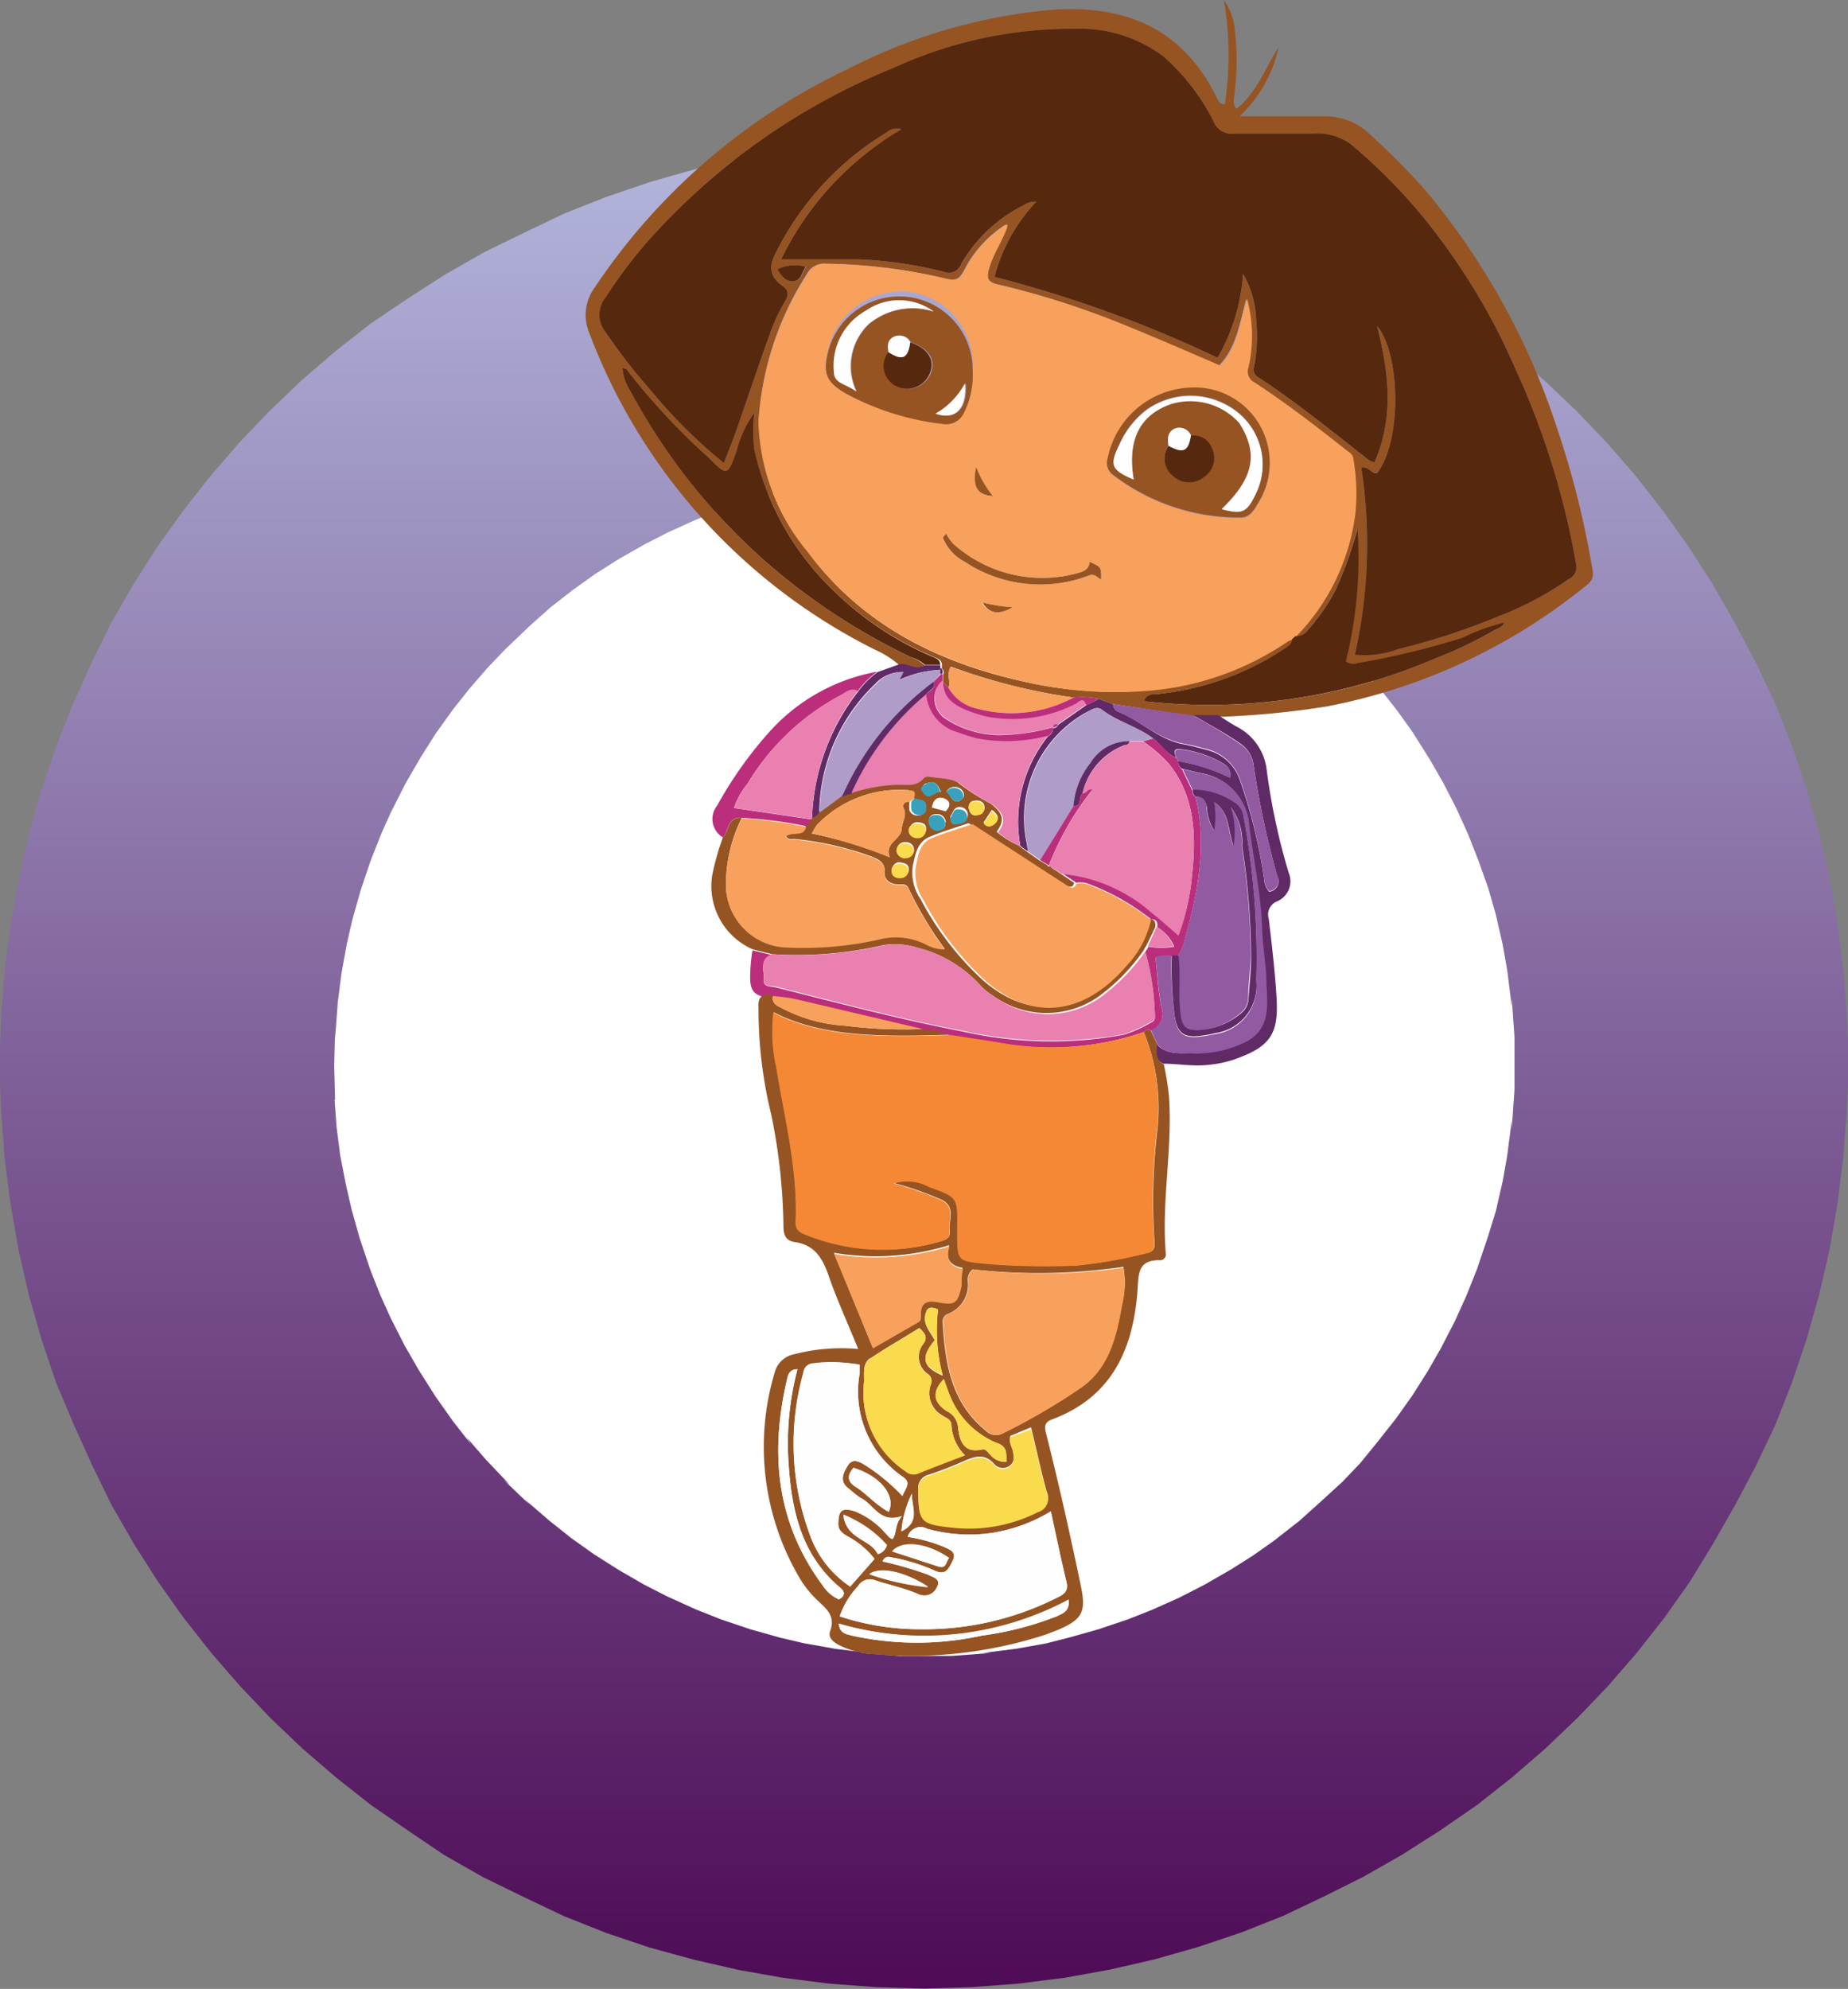 <svg id="Layer_1" data-name="Layer 1" xmlns="http://www.w3.org/2000/svg" xmlns:xlink="http://www.w3.org/1999/xlink" viewBox="0 0 94.92 102.13"><rect x="0" y="0" width="94.92" height="102.13" fill="#808080" stroke="none"/><defs><style>.cls-1{fill:#fff;}.cls-2{fill:url(#linear-gradient);}.cls-3{fill:#965423;}.cls-4{fill:#5f2a66;}.cls-5{fill:#bb2e7c;}.cls-6{fill:#56290f;}.cls-7{fill:#f7a15c;}.cls-8{fill:#915aa1;}.cls-9{fill:#e980af;}.cls-10{fill:#f48834;}.cls-11{fill:#fffefe;}.cls-12{fill:#f9db4d;}.cls-13{fill:#b09cc8;}.cls-14{fill:#3aa1bd;}</style><linearGradient id="linear-gradient" x1="47.5" y1="93.79" x2="47.5" y2="-1.13" gradientTransform="matrix(1, 0, 0, -1, 0, 101)" gradientUnits="userSpaceOnUse"><stop offset="0" stop-color="#b2b6dc"/><stop offset="1" stop-color="#4e0b56"/></linearGradient></defs><title>Dora The Explorer</title><circle class="cls-1" cx="47.29" cy="55.25" r="32.96"/><path class="cls-2" d="M0,54.67.1,52.23l.18-2.4.31-2.38L1,45.11l.53-2.3.64-2.26.75-2.2.85-2.16.95-2.1,1-2.05,1.15-2,1.23-1.93,1.33-1.86,1.4-1.78,1.49-1.73,1.57-1.64,1.65-1.58L17.31,18l1.79-1.4L21,15.32l1.93-1.24,2-1.14,2.05-1,2.1-1,2.16-.85,2.21-.75,2.25-.64L38,8.17l2.33-.42,2.38-.3,2.41-.18,2.43-.06,2.43.06,2.41.18,2.38.3,2.33.42,2.3.53,2.26.64,2.21.75,2.16.85,2.1,1,2,1,2,1.14L74,15.32l1.86,1.32,1.79,1.41,1.72,1.49,1.65,1.57,1.57,1.64,1.49,1.72,1.4,1.79,1.33,1.87,1.23,1.92,1.14,2,1.06,2,1,2.11.85,2.16.74,2.21.64,2.25.53,2.3.42,2.34.3,2.37.19,2.41L95,54.66,94.9,57.1l-.19,2.4-.3,2.38L94,64.22l-.53,2.3-.64,2.25L92.08,71l-.85,2.16-1,2.11-1.06,2-1.14,2L86.85,81.2l-1.32,1.87-1.41,1.79-1.49,1.72-1.57,1.64-1.65,1.57-1.72,1.49L75.9,92.69,74,94l-1.93,1.23-2,1.14-2,1-2.1,1-2.17.86-2.2.74-2.25.64-2.31.53-2.33.42-2.38.3-2.41.18-2.43.07-2.43-.07-2.41-.18-2.38-.3L38,101.16l-2.31-.53L33.39,100l-2.2-.74L29,98.39l-2.1-1-2.05-1-2-1.14L21,94,19.1,92.69l-1.79-1.41L15.59,89.8l-1.65-1.57-1.57-1.65-1.49-1.72L9.47,83.07,8.15,81.21,6.92,79.28l-1.15-2-1-2.05-.95-2.1L2.92,71l-.74-2.2-.65-2.26L1,64.22.59,61.88.28,59.5.1,57.1,0,54.67Zm17.19,1.78,0-.43.15,2-.05-.44.25,1.95-.07-.43L17.84,61l-.09-.42.43,1.88-.1-.42.52,1.85-.12-.41.61,1.81-.15-.39.7,1.77-.17-.4L20.25,68l-.17-.37.85,1.67-.2-.37.94,1.63-.21-.35,1,1.58-.24-.35L23.32,73l-.24-.31,1.15,1.47L24,73.8l1.22,1.41-.27-.31,1.28,1.35L25.92,76l1.35,1.29L27,77l1.41,1.22-.3-.25,1.46,1.16-.33-.25,1.52,1.08-.34-.23,1.58,1-.35-.21,1.63.94-.37-.2,1.68.86-.38-.19,1.72.78-.38-.16,1.76.7-.4-.15,1.81.61-.4-.12,1.85.52L39.71,84l1.88.44-.42-.09,1.91.34-.42-.06,2,.25-.44,0,2,.15-.42,0,2,0h-.44l2,0-.42,0,2-.15-.44,0,2-.25-.42.06,1.91-.34-.42.09L55.29,84l-.42.11,1.85-.52-.4.12,1.81-.61-.4.15,1.77-.7-.39.16,1.72-.77-.38.18,1.68-.86-.37.2,1.63-.94-.34.21,1.58-1-.35.23,1.53-1.08-.34.24,1.47-1.15-.31.26L68,77l-.3.27L69.09,76l-.29.29,1.29-1.35-.28.31L71,73.79l-.26.32,1.16-1.47-.25.33,1.09-1.53-.24.35,1-1.58-.21.35.93-1.63-.2.36.86-1.67-.18.37.78-1.72-.17.39.7-1.76-.15.4.61-1.81-.12.39L76.93,62l-.11.42.43-1.88-.08.42.34-1.92-.07.42.25-1.94,0,.44.14-2v.42l0-2v.44l0-2v.43l-.14-2,0,.44-.25-2,.07.43-.34-1.92.08.42-.43-1.88.11.42-.53-1.84.12.39L75.91,44l.15.4-.69-1.76.16.38-.78-1.72.18.38L74.07,40l.2.37-.94-1.63.21.35-1-1.58.24.34-1.09-1.52.25.33-1.15-1.46.25.3-1.22-1.41.28.31L68.8,33.08l.29.28-1.35-1.29.3.28-1.41-1.22.32.26-1.47-1.15.32.24-1.53-1.09.35.24-1.57-1,.34.21-1.63-.94.38.2-1.68-.85.37.18-1.72-.78.39.16-1.77-.69.39.14-1.8-.61.4.12-1.85-.52.42.11-1.88-.44.42.09-1.91-.34.42.06-2-.25.44.05-2-.15.42,0-2-.05h.44l-2,.05.42,0-2,.15.44-.05-2,.25.42-.06L41.17,25l.42-.09-1.88.44.42-.11-1.85.52.4-.12-1.81.61.4-.15-1.76.7.38-.16-1.72.78.37-.18-1.68.86.38-.2-1.63.93.35-.21-1.58,1,.35-.23L29.2,30.48l.33-.24-1.47,1.15.31-.25L27,32.36l.31-.28-1.35,1.29.28-.29-1.29,1.35.28-.31L24,35.54l.26-.31-1.16,1.46.25-.32-1.09,1.52.24-.35-1,1.58.21-.34-.94,1.62.2-.37-.85,1.68.17-.38-.78,1.73.17-.39-.7,1.77.15-.4-.61,1.81.12-.4-.52,1.84.1-.42-.43,1.88.09-.42-.35,1.92.07-.42-.25,1.94.05-.43-.15,2,0-.42-.05,2v-.44l.05,2Z" transform="translate(-0.04 0)"/><path class="cls-3" d="M61.33,36.77l-4.12-.61-.73-.27a4,4,0,0,0-1.3-.07,30.31,30.31,0,0,1-6.3-1.59c-.24.39,0,.75-.12,1.09l-.28-.27a.1.1,0,0,0,0-.09l0-.32a.25.25,0,0,0-.06-.31c0-.06,0-.12,0-.19,0-.26-.24-.33-.43-.41A16.72,16.72,0,0,1,43,30.47a14.33,14.33,0,0,1-4.22-7.42,10.14,10.14,0,0,1,0-1.85,5.82,5.82,0,0,0-.92,2c-.46,1.24-.47,1.24-1.41.31A34.19,34.19,0,0,1,32.25,19c0-.05-.11-.06-.24-.14a2.45,2.45,0,0,0,.42,1.24,31.94,31.94,0,0,0,6.3,8.17,32.47,32.47,0,0,0,8.09,5.47,1.9,1.9,0,0,1,.72.43c-.44.29-.86-.09-1.29,0A4.9,4.9,0,0,0,45,33.37,30,30,0,0,1,30.32,17.13a2.38,2.38,0,0,1,.27-2.37A32.13,32.13,0,0,1,43.64,3.52,28.3,28.3,0,0,1,54,.51C57.8.22,60.77,1.43,62.53,5c.08.14.13.36.42.35A16.6,16.6,0,0,0,62.9,0h0a3.12,3.12,0,0,1,.57,1.59,12.74,12.74,0,0,1,0,3c0,.35-.18.72.08,1,1.05-.84,1.47-2.09,2.16-3.16a6.79,6.79,0,0,1-2,3.54H68a3.33,3.33,0,0,1,2.48,1A37.27,37.27,0,0,1,73.2,9.71,36.67,36.67,0,0,1,80,21.94a46.12,46.12,0,0,1,1.78,7c.06.37.22.74-.21,1.08a30.11,30.11,0,0,1-13.35,6.25,44.78,44.78,0,0,1-5.54.54Zm13.8-4a40.27,40.27,0,0,1-5.39,1.3.67.67,0,0,1-.59-.08,22.2,22.2,0,0,0,.6-6.81,21.18,21.18,0,0,1-1.11,3.1,9.86,9.86,0,0,1-1.43,2.08.78.78,0,0,1-.66.33,11.08,11.08,0,0,0,3.06-6.35,10.15,10.15,0,0,0-.11-2.81c0-.22-.23-.33-.4-.46-1.51-1.2-3-2.37-4.65-3.43a.63.63,0,0,1-.33-.79,7.31,7.31,0,0,0-.07-3.5c-.35,1.31-.52,2.5-1.39,3.41-1.57-.66-3.13-1.34-4.71-2a43.09,43.09,0,0,0-6.63-2.15c-.54-.12-.62-.31-.48-.82.21-.75.67-1.39.93-2.12,0,0,0-.1,0-.15l-.14.05a6,6,0,0,0-2.09,2.34c-.22.38-.37.52-.86.41a28.16,28.16,0,0,0-6.21-.78,1,1,0,0,0-1,.55A15.73,15.73,0,0,0,39,21.66a10.87,10.87,0,0,0,2.53,6.67c2.86,3.86,6.89,5.79,11.47,6.75a20.79,20.79,0,0,0,5.89.38,14.79,14.79,0,0,0,7.27-2.54,2,2,0,0,1,.26-.11c0,.23-.14.33-.3.44a14.39,14.39,0,0,1-6.53,2.38c-.27,0-.57,0-.73.28,0,.05,0,.11.08.11a29.46,29.46,0,0,0,14.84-2.21,22.62,22.62,0,0,0,3-1.43c.19-.12.44-.16.54-.41l.06,0,0,0A11.59,11.59,0,0,0,75.13,32.76ZM53.26,10.36a8.9,8.9,0,0,0-2.14,3.86,63.36,63.36,0,0,1,11.46,4.15,10,10,0,0,0,1.31-4.3,5,5,0,0,1,.67,2.39,7.92,7.92,0,0,1-.11,2.38.45.45,0,0,0,.23.54c2,1.31,3.82,2.8,5.69,4.26a1.2,1.2,0,0,0,.27.1c1-2.28.75-4.59.13-7,1.19,1.39,1.3,5.88,0,7.54-.3.08-.38-.34-.81-.27a25.93,25.93,0,0,1-.33,9.61,4.88,4.88,0,0,0,2.23-.29A34.86,34.86,0,0,0,77,31.65a17.35,17.35,0,0,0,3.64-1.92A.66.66,0,0,0,81,29a40.63,40.63,0,0,0-3.12-10.06,33.13,33.13,0,0,0-4.67-7.7,28.29,28.29,0,0,0-3.81-3.85,2.94,2.94,0,0,0-1.93-.53c-1.32,0-2.64,0-4,0a1,1,0,0,1-1.1-.63A11.16,11.16,0,0,0,59.8,2.9a7.12,7.12,0,0,0-4.55-1.42,21.9,21.9,0,0,0-9.3,2A34.08,34.08,0,0,0,33.66,12a23.77,23.77,0,0,0-2.53,3.29,1.42,1.42,0,0,0,0,1.75,29.36,29.36,0,0,0,2.33,3,26.6,26.6,0,0,0,3.76,3.74c.23-.59.45-1.14.65-1.7.57-1.64,1.12-3.29,1.71-4.92a9.13,9.13,0,0,1,.76-1.65c.22-.36.22-.61-.1-.84-.68-.47-.72-1-.34-1.71A15.14,15.14,0,0,1,45.58,6.8a.75.75,0,0,1,.76-.16,15.58,15.58,0,0,0-6.18,6.68h4a21.64,21.64,0,0,1,4.38.64.69.69,0,0,0,.89-.41,7.58,7.58,0,0,1,3.17-3,1.07,1.07,0,0,1,.67-.19ZM40,13.83c.21.38.47.65.84.61s.4-.44.6-.75A2,2,0,0,0,40,13.83Z" transform="translate(-0.04 0)"/><path class="cls-3" d="M39.75,51.14c-.1.41.23.51.49.65a8,8,0,0,0,3.21.88,24.11,24.11,0,0,0,4,.17,3.45,3.45,0,0,1,1.45.29c-3.72.13-6.68.1-9.12-1.15a8.27,8.27,0,0,0,.14,2.77c.43,2.66,1.12,5.29,1,8,0,.33.13.48.44.61a10.57,10.57,0,0,0,6.84.42c.31-.09.7-.15.62-.61s.35-1.19-.41-1.56a16.63,16.63,0,0,0-2.45-.86,2.39,2.39,0,0,1,1.83.19c1.46.53,1.45.54,1.43,2.05v.21c0,1.58,0,1.53,1.53,1.69a37.82,37.82,0,0,0,4.64.08,24.43,24.43,0,0,0,3.58-.64c.32-.06.4-.24.37-.56a30.93,30.93,0,0,1,.14-5.69A10.35,10.35,0,0,0,58.79,53a.24.24,0,0,1,.36-.08l.35.74c0,.39-.09.78.32,1a14.41,14.41,0,0,1,.26,1.6c.2,2.7-.39,5.39-.16,8.1a.3.3,0,0,1-.34.35c-1,0-1.06.57-1.1,1.36-.19,3.09-1.25,5.64-4.41,6.82-.39.14-.39.38-.3.72.66,2.6,1.24,5.21,1.79,7.84.27,1.32.08,1.7-1.17,2.24l-.65.25a22.32,22.32,0,0,1-8.85,1,4.46,4.46,0,0,1-1.7-.44c-.32-.15-.64-.4-.51-.75.3-.81-.24-1.17-.7-1.62a5.31,5.31,0,0,1-.84-1.05,13.27,13.27,0,0,1-1.31-10.6,1.28,1.28,0,0,1,1-.94,9.62,9.62,0,0,1,3.29-.27c-.53-1.31-1.08-2.5-1.51-3.74-.31-.9-.71-1.6-1.74-1.75-.49-.07-.59-.38-.59-.85a30,30,0,0,0-.62-5.67A22.7,22.7,0,0,1,39,51.86c0-.27-.06-.58.25-.76A.37.37,0,0,1,39.75,51.14ZM50,65.18a.69.69,0,0,0-.25.6,1.61,1.61,0,0,1-1,1.68.41.41,0,0,0-.29.44c.12,2.1.43,4.13,2.22,5.57a.71.71,0,0,0,.88.12,32.22,32.22,0,0,0,3.9-2.27c1.51-1,1.9-2.63,2.18-4.27a4.41,4.41,0,0,0,.1-2A29.72,29.72,0,0,1,50,65.18Zm.88,13.55a8,8,0,0,1-3.22-.23.69.69,0,0,0-1,.42,7.8,7.8,0,0,1,1.88.52c.31.14.65.26.43.71s-.37.74-.9.51A9.93,9.93,0,0,0,46,80c-.2,0-.46-.2-.63.18a18.89,18.89,0,0,1,2.29.66c.26.14.74.22.51.65a.71.71,0,0,1-1,.35c-.69-.29-1.43-.45-2.15-.68a.71.71,0,0,0-.91.29A4.29,4.29,0,0,0,43.17,83a13.21,13.21,0,0,0,4.16.66A15.14,15.14,0,0,0,54.41,82c.35-.17.5-.36.41-.76-.28-1.17-.52-2.34-.8-3.64A8.45,8.45,0,0,1,50.9,78.73ZM41.81,70a.53.53,0,0,0-.51.48A13.48,13.48,0,0,0,41.71,79a5.32,5.32,0,0,0,2,2.47l1.25-1.42a4.36,4.36,0,0,0-1.44-1.19c-.22-.15-.41-.27-.42-.59,0-.71.18-.88.86-.66a4.1,4.1,0,0,1,1.55,1.11c.12.11.19.26.37.31.24-.32.1-.74.49-1.18-1.17.4-1.46-.64-2.14-.94a4.61,4.61,0,0,1-.55-.44c-.56-.37-.34-.82-.09-1.22s.62-.18.91,0a10.1,10.1,0,0,1,1.89,1.57c.16-.41.49-.69,0-1a5.3,5.3,0,0,1-2.19-5.32c0-.11,0-.22,0-.4A6.89,6.89,0,0,0,41.81,70Zm2.94-.27c-.43.28-.31.83-.33,1.24a4.83,4.83,0,0,0,2.12,4.56.6.6,0,0,0,.64.13c.78-.32,1.58-.62,2.42-.94a2.34,2.34,0,0,1-.69-1.54c0-.3-.27-.36-.45-.49a1.32,1.32,0,0,1-.62-1.58.43.43,0,0,0-.13-.55A1.07,1.07,0,0,1,47.47,69c.24-.35.07-.55-.21-.81C46.42,68.72,45.56,69.2,44.75,69.75Zm7.19,4c-.1.31.09.53.13.77s.11.57-.18.77a.59.59,0,0,1-.78-.09c-.5-.57-1-.4-1.57-.15s-1.18.49-1.78.69a.7.7,0,0,0-.55.82c0,1.55.13,1.67,1.68,1.84a7.83,7.83,0,0,0,4.46-.79.71.71,0,0,0,.45-1c-.29-1.06-.52-2.14-.8-3.3Zm-7.08-4.55,2.35-1.35c.13-.08.12-.25.11-.39,0-.68.4-.71.89-.62.87.16,1,.05,1.2-.83,0-.28,0-.56.07-.89-.62-.1-.91-.45-.69-1.16a12.84,12.84,0,0,1-5.91.39ZM43.2,81.53c-1.92-1.6-2.47-3.81-2.64-6.16A15,15,0,0,1,41,70.31c-.4,0-.48.27-.53.5-.89,3.78-.57,7.36,1.81,10.58a2,2,0,0,0,.84.74C43.41,82,43.49,81.77,43.2,81.53Zm-.08,1.84c.05.52.4.54.69.62a15.53,15.53,0,0,0,6.65,0A16.57,16.57,0,0,0,54.31,83c.31-.14.68-.25.62-.82A15.77,15.77,0,0,1,43.12,83.37Zm5.54-10.91a1,1,0,0,1,.59.84c.08.68.28,1.34,1.23,1.13.21-.05.31.18.45.3a1,1,0,0,0,.8.34c0-.49.06-.81-.57-1a4.41,4.41,0,0,1-2.39-2.56c-.08-.19-.15-.39-.25-.66C47.9,71.44,48,72,48.66,72.46Zm-4.78,2.91c-.34.39-.33.72.14,1s1,.92,1.67,1.25C46.06,76.79,45.26,75.8,43.88,75.37Zm3.74-8c-.25.6.2,1,.44,1.47-.74.87-.65,1.35.4,1.8a9.12,9.12,0,0,1-.24-3.37C48,67.13,47.73,67.08,47.62,67.33Zm-1.74,12.3,2.36.77c.43.14.39-.26.55-.44C47.69,79.22,46.4,79.07,45.88,79.63Zm-.28-.3a6,6,0,0,0-2.24-1.56c.14,1.25,1.4,1.22,1.76,2A.64.64,0,0,0,45.6,79.33Zm-.89,1.48a13.27,13.27,0,0,0,3,.66C46.5,80.68,45.27,80.43,44.71,80.81Zm2.17-4.13a5.41,5.41,0,0,0-.54,1.92C47.37,78.14,46.84,77.33,46.88,76.68Z" transform="translate(-0.04 0)"/><path class="cls-3" d="M38.14,42a7.72,7.72,0,0,0-.81,3.19,3.23,3.23,0,0,0,3.17,3.44,17.92,17.92,0,0,0,4.9-.46,3.43,3.43,0,0,1,2.17.29,2.1,2.1,0,0,0,1,.27,18.94,18.94,0,0,1-1.86-3.11c-.12-.26-.32-.2-.53-.21-.39,0-.74-.22-.7-.64s-.27-.64-.63-.77a15.91,15.91,0,0,0-4-.92c-.15,0-.34.06-.44-.16.27-.27.86.08,1-.49l.27-.35a.08.08,0,0,0,0-.07.59.59,0,0,0,.37-.3l1.17-.87.48-.14a7.88,7.88,0,0,1,2.41-.43c.46,0,.94.1,1.29-.33a.36.36,0,0,1,.26-.09c.58.11,1.34.07,1.69.42a12.5,12.5,0,0,0,1.58,1c.61.46.75.83.3,1.44a5.1,5.1,0,0,0,1.15.72l.39.29.63.44.44.27,0,0a.09.09,0,0,0,.11.06l.52.34.74.5c-.06.3-.29.2-.42.12-1.64-1-3.28-2.1-5-3.18-.63.21-1.35.43-2,.7s-.73.92-.86,1.46a2.38,2.38,0,0,0,.39,1.73,15.31,15.31,0,0,0,3.2,4.17c2.71,2.35,5.36,1.41,7.22-.77a4.88,4.88,0,0,0,1.31-2.37c.3,0,.36.17.33.42l-.45.93a2.54,2.54,0,0,0-.16.28,10.06,10.06,0,0,1-2.3,2.35A4.68,4.68,0,0,1,51,51.1a3,3,0,0,1-.55-.44,6.5,6.5,0,0,0-3.3-2,3.86,3.86,0,0,0-1.78-.12,19.57,19.57,0,0,1-5.66.46l-1-.25a3.54,3.54,0,0,1-2.08-3.85A13.57,13.57,0,0,1,37.17,43C37.5,42.7,37.38,41.93,38.14,42Zm8.6-1.42A5.86,5.86,0,0,0,42,42.36a3.4,3.4,0,0,0-.26.44,23,23,0,0,1,4,1.22c-.28-.76.57-.88.62-1.46,0-.35.28-.66.1-1.05-.09-.2.05-.36.3-.34a1.2,1.2,0,0,0,0,.47.45.45,0,0,0,.48.23.29.29,0,0,0,.28-.33c0-.21,0-.38-.25-.44A3.1,3.1,0,0,0,47,41C46.92,40.86,47.09,40.61,46.74,40.61Zm0,2c0,.3.22.41.48.39a.38.38,0,0,0,.39-.41c0-.3-.22-.31-.43-.34S46.72,42.42,46.71,42.65Zm-.17,1.42c.22,0,.43-.12.42-.37s-.21-.4-.47-.39a.41.41,0,0,0-.41.36A.43.43,0,0,0,46.54,44.07Zm-.71.65c0,.26.17.37.4.38s.46-.11.46-.39-.22-.32-.45-.36S45.84,44.48,45.83,44.72Zm3.34-2.44c.23-.05.56-.05.55-.4a.41.41,0,0,0-.44-.37c-.27,0-.32.28-.43.44S49,42.32,49.17,42.28Zm-.58,0a.45.45,0,0,0-.48-.41c-.23,0-.42.12-.37.39a.5.5,0,0,0,.47.44C48.42,42.61,48.63,42.53,48.59,42.26Zm-1-2c-.19.1-.28.27-.13.46.33.44.54-.08.88,0C48.17,40.15,47.92,40.07,47.59,40.26Zm2.6,1.61c.23,0,.41-.13.39-.38s-.21-.34-.44-.33-.36.08-.36.32S49.91,41.89,50.19,41.87Zm-.82-.76c.2-.09.19-.33.05-.49s-.51-.29-.79.05C48.89,40.82,48.93,41.3,49.37,41.11Zm-.75.55c.26-.27.17-.5-.11-.61s-.55,0-.61.42Zm1.91.62c.16.23.4.21.61,0s.14-.39-.18-.65Z" transform="translate(-0.04 0)"/><path class="cls-4" d="M52.45,43.44l.39.29-.06-.41a6.2,6.2,0,0,1,3-6.71c.27-.13.58-.38.85-.17.81.62,1.81.86,2.61,1.46.44.3.69.82,1.21,1-.1-.25-.16-.49.24-.43a5.69,5.69,0,0,1,2.24.77.61.61,0,0,1,.28.69,9.76,9.76,0,0,0-2.65-.85.42.42,0,0,0,.19.39l1,.24a2.89,2.89,0,0,1,2.42,2.64c.21,1.79.61,3.55.66,5.36,0,.93.18,1.86.22,2.8.06,1.22.2,2.47-1.29,3.08a5.69,5.69,0,0,1-2.52.48c-.6,0-1.3.1-1.78-.45,0,.39-.09.78.32,1,.78,0,1.54.15,2.32.06a5.76,5.76,0,0,0,1.37-.29c1.79-.64,2.25-1.27,2.14-3.13-.08-1.36-.24-2.72-.4-4.07a.73.73,0,0,1,.41-.9,1.12,1.12,0,0,0,.61-1.48,32.89,32.89,0,0,1-1.14-5.37,2.86,2.86,0,0,0-1.48-2.1c-.35-.19-.68-.41-1-.62H61.32c.81.48,1.64.91,2.41,1.45a1.56,1.56,0,0,1,.68,1A45.37,45.37,0,0,0,65.65,45a.54.54,0,0,1-.42.79,1.06,1.06,0,0,1-.26-.66,27.12,27.12,0,0,0-1.22-5,2.4,2.4,0,0,0-1.68-1.61c-.4-.11-.81-.22-1.23-.3C59.57,38,58.63,37,57.48,36.55a.46.46,0,0,1-.27-.39l-.73-.27-.66.33-1.43,1a.27.27,0,0,1-.27.17h0a.47.47,0,0,1-.26.43A7,7,0,0,0,52.45,43.44Z" transform="translate(-0.04 0)"/><path class="cls-5" d="M60.47,38.92c-.52-.2-.77-.72-1.21-1l-.51.15a7.45,7.45,0,0,1,1.32,1.14C61.46,40.94,61.48,43,61.26,45a11.59,11.59,0,0,1-.69,3c-.48-.41-.91-.8-1.37-1.16a8,8,0,0,0-4.61-2l.74.49a1.15,1.15,0,0,1,.68.08,12,12,0,0,1,3.15,1.79c.3,0,.35.17.32.41a2.11,2.11,0,0,1,.87,1,3.84,3.84,0,0,1-1.32,0c-.05.1-.11.19-.16.28a13.72,13.72,0,0,1,.49,3.3.31.31,0,0,1-.22.33,6.43,6.43,0,0,1-1.4.62,20.67,20.67,0,0,1-8.29-.18c-3.22-.62-6.39-1.46-9.57-2.26-.24-.06-.66,0-.61-.39s-.27-1,.42-1.27l-1-.24a8.94,8.94,0,0,0-.12,1.37c0,.51.09.86.63,1a.37.37,0,0,1,.52,0c.39.06.79.09,1.18.18l6.5,1.52a3.54,3.54,0,0,1,1.44.3c.79.12,1.57.25,2.36.36A14.93,14.93,0,0,0,58.79,53a.25.25,0,0,1,.37-.08.91.91,0,0,0,.54-1.18c-.18-.84-.21-1.72-.31-2.57a1.69,1.69,0,0,1,.82-.07h.34a4.06,4.06,0,0,0,.29-.64c.68-2.47,1.25-5,.6-7.55a.3.3,0,0,1-.15-.3l-.53-1.1a.47.47,0,0,1-.19-.39A1.62,1.62,0,0,0,60.47,38.92Z" transform="translate(-0.04 0)"/><path class="cls-5" d="M37.17,43c.33-.33.21-1.1,1-1a21.44,21.44,0,0,1,3.3.43l.27-.35-4-.59a3.83,3.83,0,0,1,.69-1.24,12.35,12.35,0,0,1,4.85-4.58c.25-.13.5-.35.82-.18a4.4,4.4,0,0,1,1-1,9.74,9.74,0,0,0-5.54,3.09,20.38,20.38,0,0,0-2.68,3.78A1.1,1.1,0,0,0,37.17,43Z" transform="translate(-0.04 0)"/><path class="cls-4" d="M45.12,34.51a4.4,4.4,0,0,0-1,1A11.19,11.19,0,0,0,41.75,42a.59.59,0,0,0,.37-.3A9.25,9.25,0,0,1,45,35.11a1.84,1.84,0,0,1,1.4-.6l-.23.43h0a5.53,5.53,0,0,1,2.11-.54l.06-.06c0-.06,0-.12,0-.19h-.79c-.44.29-.86-.09-1.29-.05Z" transform="translate(-0.04 0)"/><path class="cls-6" d="M53.26,10.36a8.9,8.9,0,0,0-2.14,3.86,63.36,63.36,0,0,1,11.46,4.15,10,10,0,0,0,1.31-4.3,5,5,0,0,1,.67,2.39,7.92,7.92,0,0,1-.11,2.38.45.45,0,0,0,.23.54c2,1.31,3.82,2.8,5.69,4.26a1.2,1.2,0,0,0,.27.1c1-2.28.75-4.59.13-7,1.19,1.39,1.3,5.88,0,7.55-.3.07-.38-.35-.81-.28a25.93,25.93,0,0,1-.33,9.61,4.9,4.9,0,0,0,2.23-.29A34.86,34.86,0,0,0,77,31.65a17,17,0,0,0,3.63-1.92A.66.66,0,0,0,81,29a40.63,40.63,0,0,0-3.12-10.06,33.48,33.48,0,0,0-4.67-7.7,28.29,28.29,0,0,0-3.81-3.85,2.94,2.94,0,0,0-1.93-.53c-1.32,0-2.64,0-4,0a1,1,0,0,1-1.1-.63A11.16,11.16,0,0,0,59.8,2.9a7.13,7.13,0,0,0-4.56-1.42,21.89,21.89,0,0,0-9.29,2A34,34,0,0,0,33.66,12a23.77,23.77,0,0,0-2.53,3.29,1.41,1.41,0,0,0,0,1.75,29.36,29.36,0,0,0,2.33,3,26.6,26.6,0,0,0,3.76,3.74c.23-.59.45-1.14.65-1.7.57-1.64,1.12-3.29,1.71-4.92a9.13,9.13,0,0,1,.76-1.65c.22-.36.22-.61-.11-.84-.67-.47-.71-1-.33-1.71A15.14,15.14,0,0,1,45.58,6.8a.75.75,0,0,1,.76-.16,15.58,15.58,0,0,0-6.18,6.68h4a21.44,21.44,0,0,1,4.37.64.68.68,0,0,0,.89-.41,7.6,7.6,0,0,1,3.18-3,1.07,1.07,0,0,1,.67-.19l0,0Z" transform="translate(-0.04 0)"/><path class="cls-7" d="M51.77,11.68c-.26.73-.72,1.37-.93,2.12-.14.51-.06.7.48.82A43.09,43.09,0,0,1,58,16.77c1.58.64,3.14,1.32,4.71,2,.87-.91,1-2.1,1.39-3.41a7.31,7.31,0,0,1,.07,3.5.63.63,0,0,0,.33.79c1.61,1.06,3.14,2.23,4.65,3.43.17.13.38.24.4.46a10.15,10.15,0,0,1,.11,2.81,11,11,0,0,1-3.06,6.35h0l-.15.14h0a1.17,1.17,0,0,0-.26.1,14.79,14.79,0,0,1-7.27,2.54A20.79,20.79,0,0,1,53,35.08c-4.58-1-8.61-2.88-11.48-6.75A10.92,10.92,0,0,1,39,21.66a15.73,15.73,0,0,1,2.5-7.56,1,1,0,0,1,1-.55,28.23,28.23,0,0,1,6.21.78c.49.11.64,0,.86-.41a6,6,0,0,1,2.09-2.34A.47.47,0,0,0,51.77,11.68Zm5.16,11.9a.74.74,0,0,0,.27.82,10.65,10.65,0,0,0,6.56,2.2c.44,0,.66-.33.85-.66a3.9,3.9,0,0,0,.17-4,3.85,3.85,0,0,0-3.58-2A4.52,4.52,0,0,0,56.93,23.58ZM46.87,15a3.85,3.85,0,0,0-4.25,2.8c-.37,1.33-.18,1.8,1,2.45a13.53,13.53,0,0,0,4.81,1.48,1,1,0,0,0,1.1-.57A4.31,4.31,0,0,0,50,19,3.82,3.82,0,0,0,46.87,15ZM49.6,28.85a7,7,0,0,0,6.35.71c.33-.14.44.11.65.19,0-.64,0-.64-.6-.9,0,.37-.3.5-.61.58A6.84,6.84,0,0,1,49,27.92a2.18,2.18,0,0,1-.36-.52l-.19.2A2.41,2.41,0,0,0,49.6,28.85ZM51,25.47A5.79,5.79,0,0,1,50.18,24C50,25,50.25,25.43,51,25.47Zm1,5.71a8.19,8.19,0,0,1-1.54-.24C50.86,31.5,51.31,31.61,52,31.18Z" transform="translate(-0.04 0)"/><path class="cls-6" d="M66.4,32.81c0,.23-.14.33-.3.44a14.39,14.39,0,0,1-6.54,2.38c-.27,0-.56,0-.72.28,0,.05,0,.11.08.11a29.48,29.48,0,0,0,14.84-2.21,21.91,21.91,0,0,0,3-1.43c.2-.12.45-.16.55-.41h0a10.32,10.32,0,0,0-2.16.78,40.27,40.27,0,0,1-5.39,1.3.67.67,0,0,1-.59-.08,22.2,22.2,0,0,0,.6-6.81,21.18,21.18,0,0,1-1.11,3.1,9.55,9.55,0,0,1-1.43,2.07.77.77,0,0,1-.66.34h0l-.15.14Z" transform="translate(-0.04 0)"/><path class="cls-6" d="M47.54,34.13l.79,0c0-.27-.24-.34-.43-.42A16.72,16.72,0,0,1,43,30.47a14.33,14.33,0,0,1-4.22-7.42,10.14,10.14,0,0,1,0-1.85,5.82,5.82,0,0,0-.92,2c-.46,1.24-.47,1.25-1.41.31A34.19,34.19,0,0,1,32.25,19c0-.05-.12-.06-.24-.13a2.44,2.44,0,0,0,.42,1.23,31.72,31.72,0,0,0,6.3,8.17,32.47,32.47,0,0,0,8.09,5.47A1.9,1.9,0,0,1,47.54,34.13Z" transform="translate(-0.04 0)"/><path class="cls-8" d="M57.21,36.16a.46.46,0,0,0,.27.39c1.15.49,2.09,1.41,3.37,1.64.41.07.82.18,1.23.29a2.44,2.44,0,0,1,1.68,1.62,27.6,27.6,0,0,1,1.21,5,1.06,1.06,0,0,0,.26.66.54.54,0,0,0,.42-.79,45.59,45.59,0,0,1-1.24-5.77,1.51,1.51,0,0,0-.68-1c-.77-.54-1.6-1-2.4-1.46Z" transform="translate(-0.04 0)"/><path class="cls-7" d="M55.18,35.82a30.93,30.93,0,0,1-6.3-1.58c-.24.38,0,.75-.12,1.08a2.21,2.21,0,0,0,1.48,1.07A6.74,6.74,0,0,0,55.18,35.82Z" transform="translate(-0.04 0)"/><path class="cls-9" d="M54.39,37.18l1.44-1c-.14-.51-.41-.13-.58-.06a7.19,7.19,0,0,1-4.56.63c-1.43-.38-2.26-.81-2.21-1.74a.13.13,0,0,0,0-.09,1.24,1.24,0,0,0,.19,2,5.06,5.06,0,0,0,2.64.81,10.4,10.4,0,0,0,2.83-.4h0C54.16,37.22,54.27,37.19,54.39,37.18Z" transform="translate(-0.04 0)"/><path class="cls-5" d="M54.12,37.35a10.8,10.8,0,0,1-2.83.4,5.18,5.18,0,0,1-2.64-.81,1.24,1.24,0,0,1-.19-2l0-.32-.09,0L48,35c.11.37-.23.46-.4.66a2.23,2.23,0,0,0,1.33,1.87c.42.15.83.3,1.26.41a8.23,8.23,0,0,0,3.66-.13A.49.49,0,0,0,54.12,37.35Z" transform="translate(-0.04 0)"/><path class="cls-5" d="M48.48,35.05c0,.93.78,1.36,2.21,1.74a7.13,7.13,0,0,0,4.56-.63c.17-.07.44-.45.58.06l.65-.33a4,4,0,0,0-1.3-.07,6.74,6.74,0,0,1-4.94.57,2.21,2.21,0,0,1-1.48-1.07Z" transform="translate(-0.04 0)"/><path class="cls-6" d="M41.42,13.69a2,2,0,0,0-1.44.14c.21.38.47.65.84.61S41.22,14,41.42,13.69Z" transform="translate(-0.04 0)"/><path class="cls-4" d="M48.34,34.61l.09,0a.26.26,0,0,0-.06-.31l-.06.06Z" transform="translate(-0.04 0)"/><path class="cls-6" d="M77.28,32l.06,0,0,0Z" transform="translate(-0.04 0)"/><path class="cls-7" d="M51.77,11.68s0-.1,0-.15l-.14.05A.47.47,0,0,0,51.77,11.68Z" transform="translate(-0.04 0)"/><path class="cls-10" d="M58.79,53a14.82,14.82,0,0,1-7.56.51l-2.35-.36c-3.72.13-6.68.1-9.12-1.15a8.27,8.27,0,0,0,.14,2.77c.43,2.66,1.12,5.29,1,8,0,.33.13.48.44.61a10.57,10.57,0,0,0,6.84.42c.31-.09.7-.15.62-.61s.35-1.19-.41-1.56a16.63,16.63,0,0,0-2.45-.86,2.39,2.39,0,0,1,1.83.19c1.46.53,1.45.54,1.43,2.05v.21c0,1.58,0,1.53,1.53,1.69a37.82,37.82,0,0,0,4.64.08,24.43,24.43,0,0,0,3.58-.64c.32-.06.4-.24.38-.56a30.07,30.07,0,0,1,.13-5.69A10.36,10.36,0,0,0,58.79,53Z" transform="translate(-0.04 0)"/><path class="cls-7" d="M57.73,65.1a29.72,29.72,0,0,1-7.71.08.69.69,0,0,0-.25.6,1.6,1.6,0,0,1-1,1.68.4.4,0,0,0-.28.44c.12,2.1.42,4.13,2.22,5.57a.7.7,0,0,0,.88.12,33,33,0,0,0,3.9-2.27c1.5-1,1.9-2.63,2.18-4.27A4.41,4.41,0,0,0,57.73,65.1Z" transform="translate(-0.04 0)"/><path class="cls-11" d="M54,77.64a8.39,8.39,0,0,1-3.12,1.09,8,8,0,0,1-3.22-.23.69.69,0,0,0-1,.42,7.8,7.8,0,0,1,1.88.52c.31.14.65.26.43.71s-.37.74-.9.51A9.93,9.93,0,0,0,46,80c-.2,0-.46-.2-.63.18a18.89,18.89,0,0,1,2.29.66c.26.14.74.22.51.65a.71.71,0,0,1-1,.35c-.69-.29-1.43-.45-2.15-.68a.71.71,0,0,0-.91.29A4.29,4.29,0,0,0,43.17,83a13.21,13.21,0,0,0,4.16.66A15.14,15.14,0,0,0,54.41,82c.35-.17.5-.36.41-.76C54.54,80.11,54.3,78.94,54,77.64Z" transform="translate(-0.04 0)"/><path class="cls-11" d="M44.2,70.07a6.89,6.89,0,0,0-2.39,0,.53.53,0,0,0-.51.48A13.48,13.48,0,0,0,41.71,79a5.32,5.32,0,0,0,2,2.47l1.25-1.42a4.36,4.36,0,0,0-1.44-1.19c-.22-.15-.41-.27-.42-.59,0-.71.18-.88.86-.66a4.1,4.1,0,0,1,1.55,1.11c.12.11.2.26.38.31.23-.32.09-.74.48-1.18-1.17.4-1.46-.64-2.14-.94a4.61,4.61,0,0,1-.55-.44c-.56-.37-.34-.82-.09-1.22s.62-.18.91,0a9.79,9.79,0,0,1,1.89,1.57c.16-.41.49-.69,0-1a5.32,5.32,0,0,1-2.19-5.32C44.17,70.36,44.18,70.25,44.2,70.07Z" transform="translate(-0.04 0)"/><path class="cls-12" d="M47.26,68.21c-.84.51-1.7,1-2.51,1.54-.43.28-.31.83-.33,1.24a4.83,4.83,0,0,0,2.12,4.56.62.62,0,0,0,.64.13c.78-.32,1.58-.62,2.42-.94a2.34,2.34,0,0,1-.69-1.55c0-.29-.27-.35-.45-.49a1.3,1.3,0,0,1-.62-1.57.43.43,0,0,0-.13-.55A1.07,1.07,0,0,1,47.47,69C47.71,68.67,47.54,68.47,47.26,68.21Z" transform="translate(-0.04 0)"/><path class="cls-12" d="M53,73.4l-1.06.39c-.1.31.09.53.13.77s.1.57-.18.77a.59.59,0,0,1-.78-.09c-.5-.57-1-.4-1.57-.15s-1.18.49-1.78.69a.7.7,0,0,0-.55.82c0,1.55.13,1.67,1.68,1.84a7.83,7.83,0,0,0,4.46-.79.71.71,0,0,0,.45-1C53.51,75.64,53.28,74.56,53,73.4Z" transform="translate(-0.04 0)"/><path class="cls-7" d="M42.88,64.39l2,4.85,2.35-1.35c.13-.08.12-.25.11-.39,0-.68.4-.71.89-.62.87.16,1,.05,1.2-.83,0-.28,0-.56.07-.89-.62-.1-.91-.45-.69-1.16A12.84,12.84,0,0,1,42.88,64.39Z" transform="translate(-0.04 0)"/><path class="cls-8" d="M60.21,49.08a1.7,1.7,0,0,0-.82.07c.1.85.14,1.73.31,2.58a.9.9,0,0,1-.54,1.17c.11.25.22.49.34.74.48.55,1.18.41,1.78.45a5.69,5.69,0,0,0,2.52-.48c1.49-.61,1.36-1.86,1.29-3.08,0-.94-.19-1.87-.22-2.8-.05-1.81-.45-3.57-.66-5.36a2.89,2.89,0,0,0-2.42-2.64l-1-.24c.17.37.35.73.52,1.1a3.75,3.75,0,0,1,2.06.62,1,1,0,0,1,.53.7,39.52,39.52,0,0,1,.67,8.48,2.47,2.47,0,0,1-2.12,2.71,6.17,6.17,0,0,1-.62.11c-1,.16-1.34-.12-1.47-1.1A19.16,19.16,0,0,1,60.21,49.08Z" transform="translate(-0.04 0)"/><path class="cls-11" d="M43.13,82.13c.28-.18.36-.36.07-.6-1.92-1.6-2.47-3.81-2.64-6.16A15,15,0,0,1,41,70.31c-.4,0-.48.27-.53.5-.89,3.78-.57,7.36,1.81,10.58A2,2,0,0,0,43.13,82.13Z" transform="translate(-0.04 0)"/><path class="cls-11" d="M54.93,82.13a15.77,15.77,0,0,1-11.81,1.24c.05.52.4.54.69.62a15.53,15.53,0,0,0,6.65,0A16.57,16.57,0,0,0,54.31,83C54.62,82.81,55,82.7,54.93,82.13Z" transform="translate(-0.04 0)"/><path class="cls-7" d="M47.44,52.84l-6.51-1.53c-.39-.09-.79-.12-1.18-.17-.1.41.23.51.49.65a8,8,0,0,0,3.21.88A24.18,24.18,0,0,0,47.44,52.84Z" transform="translate(-0.04 0)"/><path class="cls-12" d="M48.52,70.8c-.62.64-.57,1.22.14,1.65a1,1,0,0,1,.59.85c.08.68.28,1.34,1.24,1.13.2-.05.31.18.44.3a1,1,0,0,0,.8.33c0-.48.06-.8-.57-1a4.47,4.47,0,0,1-2.39-2.56C48.69,71.27,48.62,71.07,48.52,70.8Z" transform="translate(-0.04 0)"/><path class="cls-11" d="M45.69,77.64c.38-.85-.43-1.84-1.81-2.27-.34.39-.33.72.14,1S45.06,77.31,45.69,77.64Z" transform="translate(-0.04 0)"/><path class="cls-12" d="M48.22,67.23c-.26-.1-.49-.15-.6.1-.25.6.2,1,.44,1.47-.74.87-.65,1.35.4,1.8A9.12,9.12,0,0,1,48.22,67.23Z" transform="translate(-0.04 0)"/><path class="cls-11" d="M48.79,80c-1.1-.74-2.39-.89-2.91-.33l2.36.77C48.67,80.54,48.63,80.14,48.79,80Z" transform="translate(-0.04 0)"/><path class="cls-11" d="M45.12,79.74a.64.64,0,0,0,.48-.41,6,6,0,0,0-2.24-1.56C43.5,79,44.76,79,45.12,79.74Z" transform="translate(-0.04 0)"/><path class="cls-11" d="M47.71,81.47c-1.21-.79-2.44-1-3-.66A13.27,13.27,0,0,0,47.71,81.47Z" transform="translate(-0.04 0)"/><path class="cls-11" d="M46.34,78.6c1-.46.5-1.27.54-1.92A5.41,5.41,0,0,0,46.34,78.6Z" transform="translate(-0.04 0)"/><path class="cls-7" d="M59.16,47.24A12,12,0,0,0,56,45.45a1.06,1.06,0,0,0-.68-.07c-.07.29-.3.2-.43.12L50,42.32c-.64.21-1.36.42-2.06.7s-.73.92-.86,1.46a2.47,2.47,0,0,0,.39,1.73,15.3,15.3,0,0,0,3.21,4.17c2.7,2.35,5.35,1.41,7.21-.77A5,5,0,0,0,59.16,47.24Z" transform="translate(-0.04 0)"/><path class="cls-9" d="M39.69,49c-.69.24-.37.83-.42,1.27s.37.33.61.39c3.18.8,6.35,1.65,9.57,2.26a20.9,20.9,0,0,0,8.3.19,7.18,7.18,0,0,0,1.39-.63.31.31,0,0,0,.22-.33,13.24,13.24,0,0,0-.49-3.3,9.91,9.91,0,0,1-2.3,2.36A4.68,4.68,0,0,1,51,51.1a3.42,3.42,0,0,1-.55-.44,6.56,6.56,0,0,0-3.29-2,3.73,3.73,0,0,0-1.78-.11A19.31,19.31,0,0,1,39.69,49Z" transform="translate(-0.04 0)"/><path class="cls-7" d="M41.44,42.46a21.44,21.44,0,0,0-3.3-.43,7.72,7.72,0,0,0-.81,3.19,3.23,3.23,0,0,0,3.17,3.44,17.92,17.92,0,0,0,4.9-.46,3.43,3.43,0,0,1,2.17.29,2.1,2.1,0,0,0,1,.27,18.94,18.94,0,0,1-1.86-3.11c-.12-.26-.32-.2-.53-.21-.39,0-.75-.22-.7-.64s-.27-.64-.63-.77a15.91,15.91,0,0,0-4-.92c-.15,0-.34.06-.44-.16C40.75,42.69,41.34,43,41.44,42.46Z" transform="translate(-0.04 0)"/><path class="cls-9" d="M54.59,44.88a8.09,8.09,0,0,1,4.61,2c.46.36.89.75,1.37,1.17a11.66,11.66,0,0,0,.69-3c.22-2.06.2-4.08-1.19-5.83a7.88,7.88,0,0,0-1.32-1.14h-.69c0,.14-.15.16-.26.2a3.47,3.47,0,0,0-2.16,2.48c.2,0,.26-.27.51-.19a15,15,0,0,0-2.24,3.89l0,0,.11.06Z" transform="translate(-0.04 0)"/><path class="cls-9" d="M53.86,37.78a8.23,8.23,0,0,1-3.66.13c-.42-.11-.84-.26-1.26-.41a2.23,2.23,0,0,1-1.33-1.87,14.07,14.07,0,0,0-3.84,5.1,7.94,7.94,0,0,1,2.41-.43c.46,0,.94.1,1.3-.33a.35.35,0,0,1,.26-.09c.57.11,1.33.07,1.68.42a13.26,13.26,0,0,0,1.58,1c.61.46.75.84.31,1.44a4.83,4.83,0,0,0,1.14.72A7,7,0,0,1,53.86,37.78Z" transform="translate(-0.04 0)"/><path class="cls-13" d="M58.06,38.06h.69l.52-.15c-.81-.6-1.81-.84-2.62-1.46-.27-.21-.58,0-.85.17a6.22,6.22,0,0,0-3,6.71c0,.14,0,.28.06.41l.63.44,1.71-2.77a4.05,4.05,0,0,1,.91-2.23A2.31,2.31,0,0,1,58.06,38.06Z" transform="translate(-0.04 0)"/><path class="cls-9" d="M41.75,42a11.19,11.19,0,0,1,2.36-6.52c-.32-.17-.57,0-.82.18a12.35,12.35,0,0,0-4.85,4.58,3.83,3.83,0,0,0-.69,1.24l4,.59A.08.08,0,0,0,41.75,42Z" transform="translate(-0.04 0)"/><path class="cls-13" d="M48.34,34.61l0-.22a5.49,5.49,0,0,0-2.11.54l0,0,0,0,.23-.43a1.83,1.83,0,0,0-1.4.6,9.25,9.25,0,0,0-2.92,6.63l1.17-.87A14.87,14.87,0,0,1,48,35Z" transform="translate(-0.04 0)"/><path class="cls-7" d="M47,41c0-.16.14-.41-.21-.41A5.86,5.86,0,0,0,42,42.36a3.4,3.4,0,0,0-.26.44,23,23,0,0,1,4,1.22c-.28-.76.57-.88.62-1.46,0-.35.28-.66.1-1.05-.09-.2.05-.36.3-.34Z" transform="translate(-0.04 0)"/><path class="cls-4" d="M48,35a14.76,14.76,0,0,0-4.71,5.9l.47-.14a14.07,14.07,0,0,1,3.84-5.1C47.78,35.43,48.12,35.34,48,35Z" transform="translate(-0.04 0)"/><path class="cls-5" d="M55.18,41.4l-1.71,2.77.44.27a15,15,0,0,1,2.24-3.89c-.25-.08-.31.22-.51.19C55.41,40.91,55.65,41.4,55.18,41.4Z" transform="translate(-0.04 0)"/><path class="cls-9" d="M59,48.59a3.57,3.57,0,0,0,1.31,0,2.08,2.08,0,0,0-.86-1Z" transform="translate(-0.04 0)"/><path class="cls-12" d="M47.15,42.29c-.24,0-.43.13-.44.36s.22.41.48.39a.38.38,0,0,0,.39-.41C47.59,42.33,47.36,42.32,47.15,42.29Z" transform="translate(-0.04 0)"/><path class="cls-12" d="M46.08,43.67a.43.43,0,0,0,.46.4c.22,0,.43-.12.42-.37s-.21-.4-.48-.39A.41.41,0,0,0,46.08,43.67Z" transform="translate(-0.04 0)"/><path class="cls-12" d="M46.25,44.35c-.23,0-.41.13-.42.37s.17.37.4.38.46-.11.46-.39S46.47,44.39,46.25,44.35Z" transform="translate(-0.04 0)"/><path class="cls-14" d="M47,41l-.14.15a1.2,1.2,0,0,0,0,.47.44.44,0,0,0,.47.23.31.31,0,0,0,.29-.33c0-.21,0-.38-.25-.44A3.1,3.1,0,0,0,47,41Z" transform="translate(-0.04 0)"/><path class="cls-14" d="M48.85,42c0,.25.12.37.32.33s.56-.05.55-.4a.41.41,0,0,0-.44-.37C49,41.52,49,41.79,48.85,42Z" transform="translate(-0.04 0)"/><path class="cls-14" d="M48.21,42.68c.21-.07.42-.15.38-.42a.45.45,0,0,0-.48-.41c-.23,0-.42.12-.37.39A.5.5,0,0,0,48.21,42.68Z" transform="translate(-0.04 0)"/><path class="cls-14" d="M48.34,40.68c-.17-.53-.42-.61-.75-.42s-.28.27-.13.46C47.79,41.16,48,40.64,48.34,40.68Z" transform="translate(-0.04 0)"/><path class="cls-12" d="M49.78,41.48c.07.2.13.41.41.39s.4-.13.39-.38-.21-.34-.44-.33S49.78,41.24,49.78,41.48Z" transform="translate(-0.04 0)"/><path class="cls-14" d="M48.63,40.67c.26.15.3.63.74.44.2-.09.19-.33.05-.49S48.91,40.33,48.63,40.67Z" transform="translate(-0.04 0)"/><path class="cls-11" d="M47.9,41.47l.71.19c.26-.27.18-.5-.1-.61S48,41,47.9,41.47Z" transform="translate(-0.04 0)"/><path class="cls-12" d="M51,41.66l-.44.62c.16.23.4.21.61,0S51.28,41.92,51,41.66Z" transform="translate(-0.04 0)"/><path class="cls-5" d="M54.06,44.54l-.1-.07A.1.1,0,0,0,54.06,44.54Z" transform="translate(-0.04 0)"/><path class="cls-8" d="M60.47,38.92l.11.18a9.76,9.76,0,0,1,2.65.85.61.61,0,0,0-.28-.69,5.69,5.69,0,0,0-2.24-.77C60.31,38.44,60.37,38.67,60.47,38.92Z" transform="translate(-0.04 0)"/><path class="cls-5" d="M54.39,37.18c-.12,0-.23,0-.27.17A.26.26,0,0,0,54.39,37.18Z" transform="translate(-0.04 0)"/><path class="cls-8" d="M61.44,40.9c.65,2.58.08,5.07-.6,7.54a3.69,3.69,0,0,1-.29.64c.09,1.05,0,2.11.13,3.17.08.54.35.68.85.67A3.76,3.76,0,0,0,63.78,52a1,1,0,0,0,.37-.73c0-.7.11-1.41.13-2.11a38,38,0,0,0-.46-5.74,3,3,0,0,0-.58-2,4.23,4.23,0,0,1,.14,2c-.3-.78-.18-1.72-1-2.26a4.07,4.07,0,0,1,0,1.48,2.56,2.56,0,0,1-.37-1.2C62,41.11,61.83,40.88,61.44,40.9Z" transform="translate(-0.04 0)"/><path class="cls-4" d="M61.44,40.9c.39,0,.53.21.59.55a2.52,2.52,0,0,0,.37,1.2,4,4,0,0,0,0-1.47c.82.54.7,1.48,1,2.26a4.22,4.22,0,0,0-.14-2,3,3,0,0,1,.58,2,38,38,0,0,1,.46,5.74c0,.7-.09,1.4-.13,2.11a1,1,0,0,1-.37.73,3.75,3.75,0,0,1-2.25.88c-.5,0-.76-.12-.85-.67-.16-1.05,0-2.11-.13-3.16h-.34a19.21,19.21,0,0,0,.13,3c.13,1,.49,1.26,1.47,1.1a4.25,4.25,0,0,0,.62-.12,2.46,2.46,0,0,0,2.12-2.7,39.52,39.52,0,0,0-.67-8.48,1,1,0,0,0-.52-.7,3.72,3.72,0,0,0-2.07-.62A.34.34,0,0,0,61.44,40.9Z" transform="translate(-0.04 0)"/><path class="cls-3" d="M53.26,10.36l.06,0,0,0Z" transform="translate(-0.04 0)"/><path class="cls-3" d="M64.79,21.91a3.9,3.9,0,0,1-.18,4c-.19.33-.41.66-.85.66a10.65,10.65,0,0,1-6.56-2.2.74.74,0,0,1-.27-.82,4.52,4.52,0,0,1,4.27-3.65A3.86,3.86,0,0,1,64.79,21.91ZM60.4,22c-.43.16-.38.51-.34.86a1.15,1.15,0,0,0,.25,1.57,1.22,1.22,0,0,0,1.62,0A1.17,1.17,0,0,0,62.29,23a1.06,1.06,0,0,0-1.08-.63A.65.65,0,0,0,60.4,22Zm-.3-1.25a3.38,3.38,0,0,1,3.59.94c1,1.57.77,2.83-.9,4.43,1.05.27,1.28.18,1.73-.74a3.43,3.43,0,0,0-.84-4.17,3.89,3.89,0,0,0-4.78-.16,4.58,4.58,0,0,0-1.37,1.77c-.49,1.06-.39,1.29.74,1.78C57.94,22.65,58.55,21.36,60.1,20.78Z" transform="translate(-0.04 0)"/><path class="cls-3" d="M49.55,21.2a1,1,0,0,1-1.1.57,13.74,13.74,0,0,1-4.81-1.48c-1.2-.65-1.39-1.12-1-2.45A3.77,3.77,0,0,1,50,19,4.33,4.33,0,0,1,49.55,21.2ZM46,17.29c-.34.16-.33.48-.28.79a1.15,1.15,0,0,0,.43,1.76,1.25,1.25,0,0,0,1.69-.66c.3-.69-.1-1.31-1-1.6A.64.64,0,0,0,46,17.29Zm-1.4-1.37a3.23,3.23,0,0,0-1.7,3.18c0,.6.62.61,1.15,1a3,3,0,0,1,.61-3.44A3.52,3.52,0,0,1,48,16,3,3,0,0,0,44.55,15.92Zm3.54,5.32c1,.36,1.61-.27,1.51-1.55A3.94,3.94,0,0,1,48.09,21.24Z" transform="translate(-0.04 0)"/><path class="cls-3" d="M48.46,27.6a2.41,2.41,0,0,0,1.14,1.25,7,7,0,0,0,6.35.71c.33-.14.44.11.65.19,0-.64,0-.64-.6-.9,0,.37-.3.5-.61.58A6.84,6.84,0,0,1,49,27.92a2.18,2.18,0,0,1-.36-.52Z" transform="translate(-0.04 0)"/><path class="cls-3" d="M50.18,24c-.21,1,.07,1.43.85,1.47A5.79,5.79,0,0,1,50.18,24Z" transform="translate(-0.04 0)"/><path class="cls-3" d="M50.5,30.94c.36.56.81.67,1.54.24A8.19,8.19,0,0,1,50.5,30.94Z" transform="translate(-0.04 0)"/><path class="cls-3" d="M66.4,32.82l.15-.14Z" transform="translate(-0.04 0)"/><path class="cls-4" d="M55.18,41.4c.47,0,.23-.49.46-.66a3.46,3.46,0,0,1,2.17-2.48c.1,0,.23-.06.25-.2a2.31,2.31,0,0,0-2,1.11A4,4,0,0,0,55.18,41.4Z" transform="translate(-0.04 0)"/><path class="cls-4" d="M46.21,34.94l0,0,0,0Z" transform="translate(-0.04 0)"/><path class="cls-11" d="M58.27,24.63c-.33-2,.28-3.27,1.83-3.85a3.38,3.38,0,0,1,3.59.94c1,1.57.76,2.83-.9,4.43,1.05.27,1.28.18,1.73-.74a3.43,3.43,0,0,0-.84-4.17,3.89,3.89,0,0,0-4.78-.16,4.58,4.58,0,0,0-1.37,1.77C57,23.91,57.14,24.14,58.27,24.63Z" transform="translate(-0.04 0)"/><path class="cls-6" d="M60.06,22.89a1.15,1.15,0,0,0,.25,1.57,1.22,1.22,0,0,0,1.62,0A1.17,1.17,0,0,0,62.29,23a1,1,0,0,0-1.08-.63C61.11,23.17,60.83,23.31,60.06,22.89Z" transform="translate(-0.04 0)"/><path class="cls-11" d="M60.06,22.89c.77.42,1,.28,1.15-.54A.65.65,0,0,0,60.4,22C60,22.19,60,22.54,60.06,22.89Z" transform="translate(-0.04 0)"/><path class="cls-11" d="M48,16a3,3,0,0,0-3.43-.08,3.23,3.23,0,0,0-1.7,3.18c0,.6.62.61,1.15,1a3,3,0,0,1,.61-3.44A3.52,3.52,0,0,1,48,16Z" transform="translate(-0.04 0)"/><path class="cls-6" d="M45.67,18.08a1.15,1.15,0,0,0,.43,1.76,1.25,1.25,0,0,0,1.69-.66c.3-.69-.1-1.31-1-1.6C46.69,18.41,46.39,18.54,45.67,18.08Z" transform="translate(-0.04 0)"/><path class="cls-11" d="M45.67,18.08c.72.46,1,.33,1.12-.5a.64.64,0,0,0-.84-.29C45.61,17.45,45.62,17.77,45.67,18.08Z" transform="translate(-0.04 0)"/><path class="cls-11" d="M49.6,19.69a3.94,3.94,0,0,1-1.51,1.55C49.09,21.6,49.7,21,49.6,19.69Z" transform="translate(-0.04 0)"/></svg>